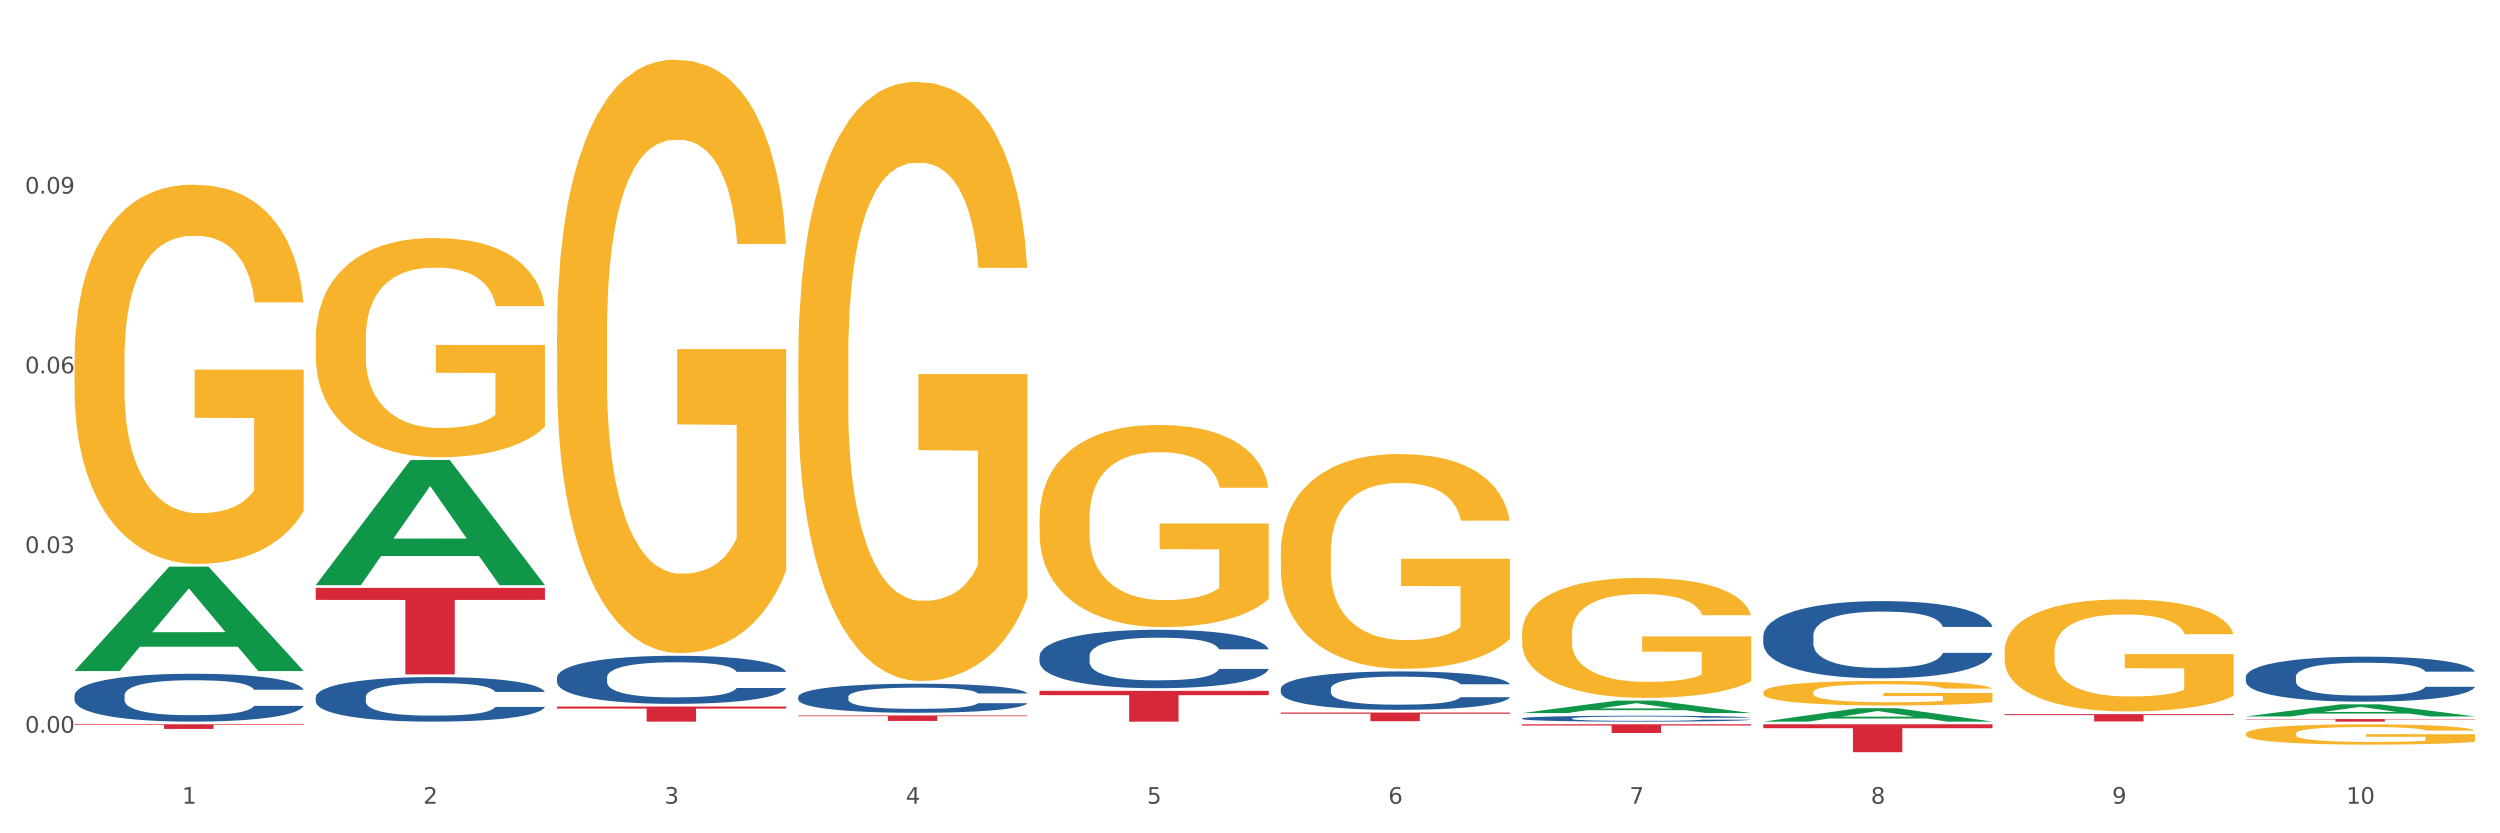 <?xml version="1.0" encoding="utf-8" standalone="no"?>
<!DOCTYPE svg PUBLIC "-//W3C//DTD SVG 1.1//EN"
  "http://www.w3.org/Graphics/SVG/1.1/DTD/svg11.dtd">
<svg xmlns:xlink="http://www.w3.org/1999/xlink" width="1080pt" height="360pt" viewBox="0 0 1080 360" xmlns="http://www.w3.org/2000/svg" version="1.1">
 <rect x="0" y="0" width="1080" height="360" fill="#333333" stroke="none"/>
 <defs>
  <style type="text/css">*{stroke-linejoin: round; stroke-linecap: butt}</style>
 </defs>
 <g id="figure_1">
  <g id="patch_1">
   <path d="M 0 360 
L 1080 360 
L 1080 0 
L 0 0 
z
" style="fill: #ffffff; stroke: #ffffff; stroke-linejoin: miter"/>
  </g>
  <g id="axes_1">
   <g id="matplotlib.axis_1">
    <g id="xtick_1">
     <g id="text_1">
      <!-- 1 -->
      <g style="fill: #4d4d4d" transform="translate(78.627 347.204) scale(0.096 -0.096)">
       <defs>
        <path id="DejaVuSans-31" d="M 794 531 
L 1825 531 
L 1825 4091 
L 703 3866 
L 703 4441 
L 1819 4666 
L 2450 4666 
L 2450 531 
L 3481 531 
L 3481 0 
L 794 0 
L 794 531 
z
" transform="scale(0.016)"/>
       </defs>
       <use xlink:href="#DejaVuSans-31"/>
      </g>
     </g>
    </g>
    <g id="xtick_2">
     <g id="text_2">
      <!-- 2 -->
      <g style="fill: #4d4d4d" transform="translate(182.851 347.204) scale(0.096 -0.096)">
       <defs>
        <path id="DejaVuSans-32" d="M 1228 531 
L 3431 531 
L 3431 0 
L 469 0 
L 469 531 
Q 828 903 1448 1529 
Q 2069 2156 2228 2338 
Q 2531 2678 2651 2914 
Q 2772 3150 2772 3378 
Q 2772 3750 2511 3984 
Q 2250 4219 1831 4219 
Q 1534 4219 1204 4116 
Q 875 4013 500 3803 
L 500 4441 
Q 881 4594 1212 4672 
Q 1544 4750 1819 4750 
Q 2544 4750 2975 4387 
Q 3406 4025 3406 3419 
Q 3406 3131 3298 2873 
Q 3191 2616 2906 2266 
Q 2828 2175 2409 1742 
Q 1991 1309 1228 531 
z
" transform="scale(0.016)"/>
       </defs>
       <use xlink:href="#DejaVuSans-32"/>
      </g>
     </g>
    </g>
    <g id="xtick_3">
     <g id="text_3">
      <!-- 3 -->
      <g style="fill: #4d4d4d" transform="translate(287.074 347.204) scale(0.096 -0.096)">
       <defs>
        <path id="DejaVuSans-33" d="M 2597 2516 
Q 3050 2419 3304 2112 
Q 3559 1806 3559 1356 
Q 3559 666 3084 287 
Q 2609 -91 1734 -91 
Q 1441 -91 1130 -33 
Q 819 25 488 141 
L 488 750 
Q 750 597 1062 519 
Q 1375 441 1716 441 
Q 2309 441 2620 675 
Q 2931 909 2931 1356 
Q 2931 1769 2642 2001 
Q 2353 2234 1838 2234 
L 1294 2234 
L 1294 2753 
L 1863 2753 
Q 2328 2753 2575 2939 
Q 2822 3125 2822 3475 
Q 2822 3834 2567 4026 
Q 2313 4219 1838 4219 
Q 1578 4219 1281 4162 
Q 984 4106 628 3988 
L 628 4550 
Q 988 4650 1302 4700 
Q 1616 4750 1894 4750 
Q 2613 4750 3031 4423 
Q 3450 4097 3450 3541 
Q 3450 3153 3228 2886 
Q 3006 2619 2597 2516 
z
" transform="scale(0.016)"/>
       </defs>
       <use xlink:href="#DejaVuSans-33"/>
      </g>
     </g>
    </g>
    <g id="xtick_4">
     <g id="text_4">
      <!-- 4 -->
      <g style="fill: #4d4d4d" transform="translate(391.298 347.204) scale(0.096 -0.096)">
       <defs>
        <path id="DejaVuSans-34" d="M 2419 4116 
L 825 1625 
L 2419 1625 
L 2419 4116 
z
M 2253 4666 
L 3047 4666 
L 3047 1625 
L 3713 1625 
L 3713 1100 
L 3047 1100 
L 3047 0 
L 2419 0 
L 2419 1100 
L 313 1100 
L 313 1709 
L 2253 4666 
z
" transform="scale(0.016)"/>
       </defs>
       <use xlink:href="#DejaVuSans-34"/>
      </g>
     </g>
    </g>
    <g id="xtick_5">
     <g id="text_5">
      <!-- 5 -->
      <g style="fill: #4d4d4d" transform="translate(495.522 347.204) scale(0.096 -0.096)">
       <defs>
        <path id="DejaVuSans-35" d="M 691 4666 
L 3169 4666 
L 3169 4134 
L 1269 4134 
L 1269 2991 
Q 1406 3038 1543 3061 
Q 1681 3084 1819 3084 
Q 2600 3084 3056 2656 
Q 3513 2228 3513 1497 
Q 3513 744 3044 326 
Q 2575 -91 1722 -91 
Q 1428 -91 1123 -41 
Q 819 9 494 109 
L 494 744 
Q 775 591 1075 516 
Q 1375 441 1709 441 
Q 2250 441 2565 725 
Q 2881 1009 2881 1497 
Q 2881 1984 2565 2268 
Q 2250 2553 1709 2553 
Q 1456 2553 1204 2497 
Q 953 2441 691 2322 
L 691 4666 
z
" transform="scale(0.016)"/>
       </defs>
       <use xlink:href="#DejaVuSans-35"/>
      </g>
     </g>
    </g>
    <g id="xtick_6">
     <g id="text_6">
      <!-- 6 -->
      <g style="fill: #4d4d4d" transform="translate(599.745 347.204) scale(0.096 -0.096)">
       <defs>
        <path id="DejaVuSans-36" d="M 2113 2584 
Q 1688 2584 1439 2293 
Q 1191 2003 1191 1497 
Q 1191 994 1439 701 
Q 1688 409 2113 409 
Q 2538 409 2786 701 
Q 3034 994 3034 1497 
Q 3034 2003 2786 2293 
Q 2538 2584 2113 2584 
z
M 3366 4563 
L 3366 3988 
Q 3128 4100 2886 4159 
Q 2644 4219 2406 4219 
Q 1781 4219 1451 3797 
Q 1122 3375 1075 2522 
Q 1259 2794 1537 2939 
Q 1816 3084 2150 3084 
Q 2853 3084 3261 2657 
Q 3669 2231 3669 1497 
Q 3669 778 3244 343 
Q 2819 -91 2113 -91 
Q 1303 -91 875 529 
Q 447 1150 447 2328 
Q 447 3434 972 4092 
Q 1497 4750 2381 4750 
Q 2619 4750 2861 4703 
Q 3103 4656 3366 4563 
z
" transform="scale(0.016)"/>
       </defs>
       <use xlink:href="#DejaVuSans-36"/>
      </g>
     </g>
    </g>
    <g id="xtick_7">
     <g id="text_7">
      <!-- 7 -->
      <g style="fill: #4d4d4d" transform="translate(703.969 347.204) scale(0.096 -0.096)">
       <defs>
        <path id="DejaVuSans-37" d="M 525 4666 
L 3525 4666 
L 3525 4397 
L 1831 0 
L 1172 0 
L 2766 4134 
L 525 4134 
L 525 4666 
z
" transform="scale(0.016)"/>
       </defs>
       <use xlink:href="#DejaVuSans-37"/>
      </g>
     </g>
    </g>
    <g id="xtick_8">
     <g id="text_8">
      <!-- 8 -->
      <g style="fill: #4d4d4d" transform="translate(808.193 347.204) scale(0.096 -0.096)">
       <defs>
        <path id="DejaVuSans-38" d="M 2034 2216 
Q 1584 2216 1326 1975 
Q 1069 1734 1069 1313 
Q 1069 891 1326 650 
Q 1584 409 2034 409 
Q 2484 409 2743 651 
Q 3003 894 3003 1313 
Q 3003 1734 2745 1975 
Q 2488 2216 2034 2216 
z
M 1403 2484 
Q 997 2584 770 2862 
Q 544 3141 544 3541 
Q 544 4100 942 4425 
Q 1341 4750 2034 4750 
Q 2731 4750 3128 4425 
Q 3525 4100 3525 3541 
Q 3525 3141 3298 2862 
Q 3072 2584 2669 2484 
Q 3125 2378 3379 2068 
Q 3634 1759 3634 1313 
Q 3634 634 3220 271 
Q 2806 -91 2034 -91 
Q 1263 -91 848 271 
Q 434 634 434 1313 
Q 434 1759 690 2068 
Q 947 2378 1403 2484 
z
M 1172 3481 
Q 1172 3119 1398 2916 
Q 1625 2713 2034 2713 
Q 2441 2713 2670 2916 
Q 2900 3119 2900 3481 
Q 2900 3844 2670 4047 
Q 2441 4250 2034 4250 
Q 1625 4250 1398 4047 
Q 1172 3844 1172 3481 
z
" transform="scale(0.016)"/>
       </defs>
       <use xlink:href="#DejaVuSans-38"/>
      </g>
     </g>
    </g>
    <g id="xtick_9">
     <g id="text_9">
      <!-- 9 -->
      <g style="fill: #4d4d4d" transform="translate(912.416 347.204) scale(0.096 -0.096)">
       <defs>
        <path id="DejaVuSans-39" d="M 703 97 
L 703 672 
Q 941 559 1184 500 
Q 1428 441 1663 441 
Q 2288 441 2617 861 
Q 2947 1281 2994 2138 
Q 2813 1869 2534 1725 
Q 2256 1581 1919 1581 
Q 1219 1581 811 2004 
Q 403 2428 403 3163 
Q 403 3881 828 4315 
Q 1253 4750 1959 4750 
Q 2769 4750 3195 4129 
Q 3622 3509 3622 2328 
Q 3622 1225 3098 567 
Q 2575 -91 1691 -91 
Q 1453 -91 1209 -44 
Q 966 3 703 97 
z
M 1959 2075 
Q 2384 2075 2632 2365 
Q 2881 2656 2881 3163 
Q 2881 3666 2632 3958 
Q 2384 4250 1959 4250 
Q 1534 4250 1286 3958 
Q 1038 3666 1038 3163 
Q 1038 2656 1286 2365 
Q 1534 2075 1959 2075 
z
" transform="scale(0.016)"/>
       </defs>
       <use xlink:href="#DejaVuSans-39"/>
      </g>
     </g>
    </g>
    <g id="xtick_10">
     <g id="text_10">
      <!-- 10 -->
      <g style="fill: #4d4d4d" transform="translate(1013.586 347.204) scale(0.096 -0.096)">
       <defs>
        <path id="DejaVuSans-30" d="M 2034 4250 
Q 1547 4250 1301 3770 
Q 1056 3291 1056 2328 
Q 1056 1369 1301 889 
Q 1547 409 2034 409 
Q 2525 409 2770 889 
Q 3016 1369 3016 2328 
Q 3016 3291 2770 3770 
Q 2525 4250 2034 4250 
z
M 2034 4750 
Q 2819 4750 3233 4129 
Q 3647 3509 3647 2328 
Q 3647 1150 3233 529 
Q 2819 -91 2034 -91 
Q 1250 -91 836 529 
Q 422 1150 422 2328 
Q 422 3509 836 4129 
Q 1250 4750 2034 4750 
z
" transform="scale(0.016)"/>
       </defs>
       <use xlink:href="#DejaVuSans-31"/>
       <use xlink:href="#DejaVuSans-30" transform="translate(63.623 0)"/>
      </g>
     </g>
    </g>
    <g id="xtick_11"/>
    <g id="xtick_12"/>
    <g id="xtick_13"/>
    <g id="xtick_14"/>
    <g id="xtick_15"/>
    <g id="xtick_16"/>
    <g id="xtick_17"/>
    <g id="xtick_18"/>
    <g id="xtick_19"/>
   </g>
   <g id="matplotlib.axis_2">
    <g id="ytick_1">
     <g id="text_11">
      <!-- 0.00 -->
      <g style="fill: #4d4d4d" transform="translate(10.8 316.543) scale(0.096 -0.096)">
       <defs>
        <path id="DejaVuSans-2e" d="M 684 794 
L 1344 794 
L 1344 0 
L 684 0 
L 684 794 
z
" transform="scale(0.016)"/>
       </defs>
       <use xlink:href="#DejaVuSans-30"/>
       <use xlink:href="#DejaVuSans-2e" transform="translate(63.623 0)"/>
       <use xlink:href="#DejaVuSans-30" transform="translate(95.41 0)"/>
       <use xlink:href="#DejaVuSans-30" transform="translate(159.033 0)"/>
      </g>
     </g>
    </g>
    <g id="ytick_2">
     <g id="text_12">
      <!-- 0.03 -->
      <g style="fill: #4d4d4d" transform="translate(10.8 238.906) scale(0.096 -0.096)">
       <use xlink:href="#DejaVuSans-30"/>
       <use xlink:href="#DejaVuSans-2e" transform="translate(63.623 0)"/>
       <use xlink:href="#DejaVuSans-30" transform="translate(95.41 0)"/>
       <use xlink:href="#DejaVuSans-33" transform="translate(159.033 0)"/>
      </g>
     </g>
    </g>
    <g id="ytick_3">
     <g id="text_13">
      <!-- 0.06 -->
      <g style="fill: #4d4d4d" transform="translate(10.8 161.269) scale(0.096 -0.096)">
       <use xlink:href="#DejaVuSans-30"/>
       <use xlink:href="#DejaVuSans-2e" transform="translate(63.623 0)"/>
       <use xlink:href="#DejaVuSans-30" transform="translate(95.41 0)"/>
       <use xlink:href="#DejaVuSans-36" transform="translate(159.033 0)"/>
      </g>
     </g>
    </g>
    <g id="ytick_4">
     <g id="text_14">
      <!-- 0.09 -->
      <g style="fill: #4d4d4d" transform="translate(10.8 83.632) scale(0.096 -0.096)">
       <use xlink:href="#DejaVuSans-30"/>
       <use xlink:href="#DejaVuSans-2e" transform="translate(63.623 0)"/>
       <use xlink:href="#DejaVuSans-30" transform="translate(95.41 0)"/>
       <use xlink:href="#DejaVuSans-39" transform="translate(159.033 0)"/>
      </g>
     </g>
    </g>
    <g id="ytick_5"/>
    <g id="ytick_6"/>
    <g id="ytick_7"/>
    <g id="ytick_8"/>
   </g>
   <g id="PolyCollection_1">
    <path d="M 32.175 289.826 
L 32.277 289.783 
L 73.107 244.806 
L 90.051 244.764 
L 131.187 289.91 
L 111.589 289.91 
L 102.709 279.397 
L 60.552 279.397 
L 60.246 279.567 
L 51.671 289.91 
L 32.175 289.91 
L 32.175 289.826 
L 65.86 273.124 
L 97.401 273.081 
L 81.783 254.387 
L 81.579 254.302 
L 81.375 254.429 
L 65.758 273.081 
L 65.86 273.124 
L 32.175 289.826 
z
" clip-path="url(#pcadde0685b)" style="fill: #109648"/>
    <path d="M 761.74 312.896 
L 860.753 312.896 
L 860.753 314.571 
L 821.805 314.582 
L 821.805 324.95 
L 800.454 324.95 
L 800.454 314.582 
L 761.74 314.571 
L 761.74 312.907 
L 761.74 312.896 
z
" clip-path="url(#pcadde0685b)" style="fill: #d62839"/>
    <path d="M 657.517 312.896 
L 756.529 312.896 
L 756.529 313.419 
L 717.581 313.422 
L 717.581 316.656 
L 696.23 316.656 
L 696.23 313.422 
L 657.517 313.419 
L 657.517 312.899 
L 657.517 312.896 
z
" clip-path="url(#pcadde0685b)" style="fill: #d62839"/>
    <path d="M 553.293 307.805 
L 652.306 307.805 
L 652.306 308.329 
L 613.358 308.332 
L 613.358 311.572 
L 592.006 311.572 
L 592.006 308.332 
L 553.293 308.329 
L 553.293 307.809 
L 553.293 307.805 
z
" clip-path="url(#pcadde0685b)" style="fill: #d62839"/>
    <path d="M 32.175 300.355 
L 32.292 300.336 
L 32.292 299.807 
L 32.643 299.089 
L 33.931 297.766 
L 35.569 296.765 
L 38.378 295.593 
L 39.899 295.102 
L 41.889 294.554 
L 45.985 293.666 
L 50.667 292.91 
L 53.944 292.495 
L 56.401 292.23 
L 61.902 291.758 
L 65.062 291.55 
L 68.339 291.38 
L 71.148 291.267 
L 75.829 291.134 
L 79.575 291.078 
L 83.905 291.059 
L 87.533 291.078 
L 92.331 291.153 
L 99.354 291.38 
L 102.045 291.512 
L 105.674 291.739 
L 109.419 292.041 
L 112.462 292.344 
L 115.973 292.778 
L 119.601 293.345 
L 123.112 294.063 
L 125.57 294.724 
L 127.559 295.423 
L 129.315 296.274 
L 130.602 297.199 
L 131.187 297.974 
L 109.77 297.974 
L 109.185 297.275 
L 108.014 296.519 
L 106.844 296.009 
L 105.557 295.593 
L 103.567 295.121 
L 101.811 294.819 
L 98.886 294.46 
L 96.194 294.233 
L 93.97 294.101 
L 91.278 293.987 
L 85.543 293.874 
L 81.447 293.874 
L 78.872 293.912 
L 75.712 294.006 
L 73.021 294.139 
L 69.861 294.365 
L 67.403 294.611 
L 64.945 294.932 
L 63.541 295.159 
L 61.434 295.574 
L 60.03 295.915 
L 58.157 296.5 
L 57.104 296.916 
L 55.231 297.993 
L 54.412 298.786 
L 54.061 299.334 
L 53.827 299.939 
L 53.827 302.886 
L 54.529 304.209 
L 55.114 304.776 
L 56.05 305.418 
L 57.806 306.249 
L 60.381 307.062 
L 63.072 307.647 
L 65.296 308.006 
L 67.403 308.271 
L 69.509 308.479 
L 72.084 308.668 
L 74.191 308.781 
L 77.351 308.894 
L 81.096 308.951 
L 84.022 308.951 
L 89.991 308.857 
L 92.683 308.762 
L 95.257 308.63 
L 98.066 308.422 
L 100.29 308.195 
L 101.577 308.025 
L 103.684 307.666 
L 105.322 307.289 
L 106.727 306.854 
L 107.663 306.476 
L 108.717 305.909 
L 109.536 305.267 
L 109.77 304.927 
L 131.187 304.927 
L 130.719 305.607 
L 129.9 306.268 
L 128.262 307.156 
L 126.974 307.666 
L 124.985 308.29 
L 122.878 308.819 
L 119.952 309.405 
L 117.26 309.839 
L 114.451 310.217 
L 111.408 310.557 
L 105.908 311.029 
L 103.918 311.162 
L 99.705 311.388 
L 96.428 311.521 
L 91.629 311.653 
L 86.714 311.729 
L 81.564 311.747 
L 77 311.71 
L 71.967 311.596 
L 68.807 311.483 
L 65.296 311.313 
L 61.2 311.048 
L 57.338 310.727 
L 53.71 310.349 
L 50.316 309.915 
L 47.156 309.423 
L 43.059 308.611 
L 40.016 307.818 
L 37.793 307.081 
L 36.271 306.457 
L 34.75 305.664 
L 33.931 305.116 
L 32.643 303.793 
L 32.175 302.565 
L 32.175 300.355 
z
" clip-path="url(#pcadde0685b)" style="fill: #255c99"/>
    <path d="M 344.846 309.071 
L 443.858 309.071 
L 443.858 309.398 
L 404.91 309.401 
L 404.91 311.429 
L 383.559 311.429 
L 383.559 309.401 
L 344.846 309.398 
L 344.846 309.073 
L 344.846 309.071 
z
" clip-path="url(#pcadde0685b)" style="fill: #d62839"/>
    <path d="M 240.622 305.217 
L 339.635 305.217 
L 339.635 306.125 
L 300.687 306.131 
L 300.687 311.747 
L 279.336 311.747 
L 279.336 306.131 
L 240.622 306.125 
L 240.622 305.224 
L 240.622 305.217 
z
" clip-path="url(#pcadde0685b)" style="fill: #d62839"/>
    <path d="M 136.399 253.957 
L 235.411 253.957 
L 235.411 259.152 
L 196.463 259.187 
L 196.463 291.339 
L 175.112 291.339 
L 175.112 259.187 
L 136.399 259.152 
L 136.399 253.992 
L 136.399 253.957 
z
" clip-path="url(#pcadde0685b)" style="fill: #d62839"/>
    <path d="M 32.175 312.896 
L 131.187 312.896 
L 131.187 313.173 
L 92.239 313.175 
L 92.239 314.887 
L 70.888 314.887 
L 70.888 313.175 
L 32.175 313.173 
L 32.175 312.898 
L 32.175 312.896 
z
" clip-path="url(#pcadde0685b)" style="fill: #d62839"/>
    <path d="M 970.188 292.404 
L 970.305 292.387 
L 970.305 291.889 
L 970.656 291.215 
L 971.943 289.972 
L 973.582 289.03 
L 976.39 287.929 
L 977.912 287.468 
L 979.902 286.953 
L 983.998 286.118 
L 988.679 285.408 
L 991.956 285.017 
L 994.414 284.769 
L 999.915 284.325 
L 1003.075 284.129 
L 1006.352 283.969 
L 1009.161 283.863 
L 1013.842 283.739 
L 1017.587 283.685 
L 1021.917 283.668 
L 1025.546 283.685 
L 1030.344 283.756 
L 1037.366 283.969 
L 1040.058 284.094 
L 1043.686 284.307 
L 1047.431 284.591 
L 1050.474 284.875 
L 1053.985 285.284 
L 1057.613 285.816 
L 1061.125 286.491 
L 1063.582 287.113 
L 1065.572 287.77 
L 1067.327 288.569 
L 1068.615 289.439 
L 1069.2 290.167 
L 1047.782 290.167 
L 1047.197 289.51 
L 1046.027 288.8 
L 1044.857 288.32 
L 1043.569 287.929 
L 1041.58 287.486 
L 1039.824 287.201 
L 1036.898 286.864 
L 1034.206 286.651 
L 1031.983 286.527 
L 1029.291 286.42 
L 1023.556 286.314 
L 1019.46 286.314 
L 1016.885 286.349 
L 1013.725 286.438 
L 1011.033 286.562 
L 1007.873 286.775 
L 1005.415 287.006 
L 1002.958 287.308 
L 1001.553 287.521 
L 999.447 287.912 
L 998.042 288.231 
L 996.17 288.782 
L 995.116 289.172 
L 993.244 290.185 
L 992.424 290.931 
L 992.073 291.445 
L 991.839 292.014 
L 991.839 294.784 
L 992.541 296.027 
L 993.127 296.56 
L 994.063 297.163 
L 995.818 297.945 
L 998.393 298.708 
L 1001.085 299.259 
L 1003.309 299.596 
L 1005.415 299.845 
L 1007.522 300.04 
L 1010.097 300.218 
L 1012.203 300.324 
L 1015.363 300.431 
L 1019.109 300.484 
L 1022.035 300.484 
L 1028.003 300.395 
L 1030.695 300.307 
L 1033.27 300.182 
L 1036.079 299.987 
L 1038.303 299.774 
L 1039.59 299.614 
L 1041.697 299.277 
L 1043.335 298.921 
L 1044.739 298.513 
L 1045.676 298.158 
L 1046.729 297.625 
L 1047.548 297.021 
L 1047.782 296.702 
L 1069.2 296.702 
L 1068.732 297.341 
L 1067.913 297.963 
L 1066.274 298.797 
L 1064.987 299.277 
L 1062.997 299.863 
L 1060.89 300.36 
L 1057.965 300.91 
L 1055.273 301.319 
L 1052.464 301.674 
L 1049.421 301.994 
L 1043.92 302.437 
L 1041.931 302.562 
L 1037.717 302.775 
L 1034.44 302.899 
L 1029.642 303.023 
L 1024.726 303.095 
L 1019.577 303.112 
L 1015.012 303.077 
L 1009.98 302.97 
L 1006.82 302.864 
L 1003.309 302.704 
L 999.212 302.455 
L 995.35 302.153 
L 991.722 301.798 
L 988.328 301.39 
L 985.168 300.928 
L 981.072 300.165 
L 978.029 299.419 
L 975.805 298.726 
L 974.284 298.14 
L 972.762 297.394 
L 971.943 296.879 
L 970.656 295.636 
L 970.188 294.482 
L 970.188 292.404 
z
" clip-path="url(#pcadde0685b)" style="fill: #255c99"/>
    <path d="M 970.188 316.958 
L 970.304 316.95 
L 970.304 316.661 
L 970.538 316.412 
L 971.707 315.81 
L 973.461 315.312 
L 974.747 315.047 
L 976.032 314.831 
L 977.552 314.614 
L 979.422 314.389 
L 982.813 314.06 
L 984.917 313.891 
L 987.488 313.715 
L 992.164 313.458 
L 995.554 313.313 
L 999.061 313.193 
L 1004.789 313.048 
L 1008.53 312.984 
L 1012.505 312.936 
L 1017.297 312.904 
L 1020.921 312.896 
L 1028.87 312.92 
L 1035.65 312.992 
L 1038.923 313.048 
L 1043.132 313.145 
L 1045.353 313.209 
L 1048.977 313.337 
L 1052.717 313.506 
L 1055.289 313.651 
L 1059.147 313.924 
L 1062.069 314.196 
L 1064.758 314.534 
L 1066.161 314.766 
L 1067.213 314.983 
L 1068.148 315.232 
L 1069.083 315.625 
L 1048.041 315.625 
L 1047.223 315.344 
L 1045.937 315.08 
L 1044.067 314.823 
L 1042.43 314.662 
L 1039.625 314.461 
L 1037.053 314.333 
L 1034.364 314.237 
L 1031.091 314.156 
L 1028.52 314.116 
L 1024.896 314.084 
L 1017.765 314.092 
L 1012.972 314.156 
L 1009.699 314.237 
L 1007.595 314.309 
L 1005.724 314.389 
L 1003.62 314.502 
L 1001.165 314.67 
L 999.412 314.823 
L 997.659 315.015 
L 996.256 315.208 
L 994.97 315.433 
L 993.918 315.674 
L 993.1 315.922 
L 992.398 316.227 
L 991.814 316.733 
L 991.814 317.833 
L 992.047 318.082 
L 992.632 318.411 
L 993.333 318.66 
L 994.502 318.957 
L 995.554 319.158 
L 997.542 319.447 
L 999.763 319.687 
L 1001.516 319.84 
L 1003.27 319.968 
L 1006.309 320.145 
L 1009.699 320.29 
L 1012.621 320.378 
L 1016.596 320.458 
L 1019.285 320.49 
L 1021.623 320.506 
L 1027.351 320.506 
L 1031.442 320.482 
L 1036.001 320.426 
L 1039.508 320.354 
L 1042.43 320.265 
L 1045.704 320.121 
L 1047.808 319.984 
L 1047.808 318.307 
L 1022.09 318.299 
L 1022.09 317.183 
L 1069.2 317.183 
L 1069.2 320.458 
L 1067.213 320.627 
L 1064.992 320.779 
L 1062.654 320.916 
L 1059.147 321.084 
L 1054.938 321.245 
L 1051.198 321.357 
L 1047.223 321.454 
L 1042.547 321.542 
L 1036.469 321.622 
L 1032.728 321.654 
L 1028.052 321.678 
L 1022.558 321.686 
L 1017.765 321.67 
L 1013.089 321.63 
L 1008.179 321.558 
L 1003.387 321.454 
L 999.763 321.349 
L 996.139 321.221 
L 992.281 321.052 
L 989.242 320.892 
L 986.904 320.747 
L 984.332 320.562 
L 981.527 320.322 
L 979.422 320.105 
L 977.552 319.88 
L 975.565 319.591 
L 974.162 319.342 
L 972.759 319.029 
L 971.941 318.796 
L 971.006 318.435 
L 970.304 317.929 
L 970.188 316.958 
z
" clip-path="url(#pcadde0685b)" style="fill: #f7b32b"/>
    <path d="M 865.964 281.308 
L 866.081 281.264 
L 866.081 279.672 
L 866.315 278.302 
L 867.484 274.986 
L 869.237 272.245 
L 870.523 270.786 
L 871.809 269.592 
L 873.329 268.399 
L 875.199 267.161 
L 878.589 265.348 
L 880.693 264.42 
L 883.265 263.447 
L 887.941 262.032 
L 891.331 261.237 
L 894.838 260.574 
L 900.566 259.778 
L 904.306 259.424 
L 908.281 259.159 
L 913.074 258.982 
L 916.698 258.938 
L 924.647 259.07 
L 931.427 259.468 
L 934.7 259.778 
L 938.908 260.308 
L 941.129 260.662 
L 944.753 261.369 
L 948.494 262.298 
L 951.066 263.094 
L 954.923 264.597 
L 957.846 266.1 
L 960.534 267.957 
L 961.937 269.239 
L 962.989 270.432 
L 963.924 271.803 
L 964.859 273.969 
L 943.818 273.969 
L 943 272.422 
L 941.714 270.963 
L 939.843 269.548 
L 938.207 268.664 
L 935.401 267.559 
L 932.829 266.851 
L 930.141 266.321 
L 926.868 265.879 
L 924.296 265.658 
L 920.672 265.481 
L 913.541 265.525 
L 908.749 265.879 
L 905.475 266.321 
L 903.371 266.719 
L 901.501 267.161 
L 899.397 267.78 
L 896.942 268.708 
L 895.188 269.548 
L 893.435 270.609 
L 892.032 271.67 
L 890.746 272.908 
L 889.694 274.234 
L 888.876 275.605 
L 888.175 277.285 
L 887.59 280.07 
L 887.59 286.127 
L 887.824 287.498 
L 888.408 289.31 
L 889.11 290.681 
L 890.279 292.316 
L 891.331 293.422 
L 893.318 295.013 
L 895.539 296.34 
L 897.293 297.18 
L 899.046 297.887 
L 902.085 298.86 
L 905.475 299.655 
L 908.398 300.142 
L 912.372 300.584 
L 915.061 300.761 
L 917.399 300.849 
L 923.127 300.849 
L 927.218 300.716 
L 931.777 300.407 
L 935.284 300.009 
L 938.207 299.523 
L 941.48 298.727 
L 943.584 297.975 
L 943.584 288.735 
L 917.867 288.691 
L 917.867 282.546 
L 964.976 282.546 
L 964.976 300.584 
L 962.989 301.512 
L 960.768 302.352 
L 958.43 303.104 
L 954.923 304.032 
L 950.715 304.916 
L 946.974 305.535 
L 943 306.066 
L 938.324 306.552 
L 932.245 306.994 
L 928.504 307.171 
L 923.828 307.304 
L 918.334 307.348 
L 913.541 307.259 
L 908.865 307.038 
L 903.956 306.641 
L 899.163 306.066 
L 895.539 305.491 
L 891.915 304.784 
L 888.058 303.855 
L 885.018 302.971 
L 882.68 302.175 
L 880.109 301.158 
L 877.303 299.832 
L 875.199 298.639 
L 873.329 297.401 
L 871.341 295.809 
L 869.938 294.439 
L 868.536 292.714 
L 867.717 291.432 
L 866.782 289.443 
L 866.081 286.658 
L 865.964 281.308 
z
" clip-path="url(#pcadde0685b)" style="fill: #f7b32b"/>
    <path d="M 761.74 299.077 
L 761.857 299.068 
L 761.857 298.719 
L 762.091 298.419 
L 763.26 297.692 
L 765.013 297.091 
L 766.299 296.772 
L 767.585 296.51 
L 769.105 296.248 
L 770.975 295.977 
L 774.365 295.58 
L 776.469 295.377 
L 779.041 295.163 
L 783.717 294.853 
L 787.107 294.679 
L 790.614 294.534 
L 796.342 294.359 
L 800.083 294.282 
L 804.057 294.224 
L 808.85 294.185 
L 812.474 294.175 
L 820.423 294.204 
L 827.203 294.292 
L 830.476 294.359 
L 834.685 294.476 
L 836.906 294.553 
L 840.529 294.708 
L 844.27 294.912 
L 846.842 295.086 
L 850.7 295.415 
L 853.622 295.745 
L 856.311 296.152 
L 857.713 296.433 
L 858.766 296.694 
L 859.701 296.994 
L 860.636 297.469 
L 839.594 297.469 
L 838.776 297.13 
L 837.49 296.81 
L 835.62 296.5 
L 833.983 296.307 
L 831.178 296.064 
L 828.606 295.909 
L 825.917 295.793 
L 822.644 295.696 
L 820.072 295.648 
L 816.448 295.609 
L 809.318 295.619 
L 804.525 295.696 
L 801.252 295.793 
L 799.148 295.88 
L 797.277 295.977 
L 795.173 296.113 
L 792.718 296.316 
L 790.965 296.5 
L 789.211 296.733 
L 787.809 296.965 
L 786.523 297.237 
L 785.471 297.527 
L 784.652 297.828 
L 783.951 298.196 
L 783.366 298.806 
L 783.366 300.133 
L 783.6 300.434 
L 784.185 300.831 
L 784.886 301.131 
L 786.055 301.49 
L 787.107 301.732 
L 789.094 302.08 
L 791.315 302.371 
L 793.069 302.555 
L 794.822 302.71 
L 797.862 302.923 
L 801.252 303.098 
L 804.174 303.204 
L 808.149 303.301 
L 810.837 303.34 
L 813.175 303.359 
L 818.903 303.359 
L 822.995 303.33 
L 827.554 303.262 
L 831.061 303.175 
L 833.983 303.069 
L 837.256 302.894 
L 839.36 302.73 
L 839.36 300.705 
L 813.643 300.695 
L 813.643 299.349 
L 860.753 299.349 
L 860.753 303.301 
L 858.766 303.505 
L 856.544 303.689 
L 854.206 303.853 
L 850.7 304.057 
L 846.491 304.251 
L 842.751 304.386 
L 838.776 304.502 
L 834.1 304.609 
L 828.021 304.706 
L 824.281 304.745 
L 819.605 304.774 
L 814.111 304.783 
L 809.318 304.764 
L 804.642 304.716 
L 799.732 304.628 
L 794.939 304.502 
L 791.315 304.376 
L 787.692 304.221 
L 783.834 304.018 
L 780.795 303.824 
L 778.457 303.65 
L 775.885 303.427 
L 773.079 303.136 
L 770.975 302.875 
L 769.105 302.604 
L 767.118 302.255 
L 765.715 301.955 
L 764.312 301.577 
L 763.494 301.296 
L 762.559 300.86 
L 761.857 300.25 
L 761.74 299.077 
z
" clip-path="url(#pcadde0685b)" style="fill: #f7b32b"/>
    <path d="M 657.517 273.611 
L 657.634 273.564 
L 657.634 271.86 
L 657.867 270.392 
L 659.036 266.841 
L 660.79 263.905 
L 662.076 262.343 
L 663.362 261.064 
L 664.881 259.786 
L 666.752 258.46 
L 670.142 256.519 
L 672.246 255.525 
L 674.818 254.483 
L 679.493 252.968 
L 682.884 252.116 
L 686.39 251.406 
L 692.118 250.553 
L 695.859 250.174 
L 699.834 249.89 
L 704.627 249.701 
L 708.25 249.654 
L 716.199 249.796 
L 722.979 250.222 
L 726.253 250.553 
L 730.461 251.121 
L 732.682 251.5 
L 736.306 252.258 
L 740.047 253.252 
L 742.618 254.104 
L 746.476 255.714 
L 749.398 257.324 
L 752.087 259.313 
L 753.49 260.686 
L 754.542 261.964 
L 755.477 263.432 
L 756.412 265.752 
L 735.371 265.752 
L 734.552 264.095 
L 733.266 262.532 
L 731.396 261.017 
L 729.76 260.07 
L 726.954 258.886 
L 724.382 258.129 
L 721.694 257.561 
L 718.42 257.087 
L 715.849 256.85 
L 712.225 256.661 
L 705.094 256.708 
L 700.301 257.087 
L 697.028 257.561 
L 694.924 257.987 
L 693.054 258.46 
L 690.949 259.123 
L 688.495 260.117 
L 686.741 261.017 
L 684.988 262.153 
L 683.585 263.29 
L 682.299 264.615 
L 681.247 266.036 
L 680.429 267.504 
L 679.727 269.303 
L 679.143 272.286 
L 679.143 278.772 
L 679.377 280.24 
L 679.961 282.181 
L 680.662 283.649 
L 681.831 285.401 
L 682.884 286.585 
L 684.871 288.289 
L 687.092 289.71 
L 688.845 290.609 
L 690.599 291.367 
L 693.638 292.408 
L 697.028 293.261 
L 699.951 293.781 
L 703.925 294.255 
L 706.614 294.444 
L 708.952 294.539 
L 714.68 294.539 
L 718.771 294.397 
L 723.33 294.066 
L 726.837 293.639 
L 729.76 293.119 
L 733.033 292.266 
L 735.137 291.461 
L 735.137 281.566 
L 709.419 281.519 
L 709.419 274.937 
L 756.529 274.937 
L 756.529 294.255 
L 754.542 295.249 
L 752.321 296.149 
L 749.983 296.954 
L 746.476 297.948 
L 742.268 298.895 
L 738.527 299.558 
L 734.552 300.126 
L 729.876 300.647 
L 723.798 301.12 
L 720.057 301.31 
L 715.381 301.452 
L 709.887 301.499 
L 705.094 301.404 
L 700.418 301.168 
L 695.508 300.742 
L 690.716 300.126 
L 687.092 299.511 
L 683.468 298.753 
L 679.61 297.759 
L 676.571 296.812 
L 674.233 295.959 
L 671.661 294.87 
L 668.856 293.45 
L 666.752 292.172 
L 664.881 290.846 
L 662.894 289.141 
L 661.491 287.674 
L 660.088 285.827 
L 659.27 284.454 
L 658.335 282.323 
L 657.634 279.341 
L 657.517 273.611 
z
" clip-path="url(#pcadde0685b)" style="fill: #f7b32b"/>
    <path d="M 553.293 239.004 
L 553.41 238.919 
L 553.41 235.869 
L 553.644 233.243 
L 554.813 226.889 
L 556.566 221.636 
L 557.852 218.841 
L 559.138 216.553 
L 560.658 214.266 
L 562.528 211.894 
L 565.918 208.42 
L 568.022 206.641 
L 570.594 204.777 
L 575.27 202.066 
L 578.66 200.541 
L 582.167 199.271 
L 587.895 197.746 
L 591.636 197.068 
L 595.61 196.56 
L 600.403 196.221 
L 604.027 196.136 
L 611.976 196.39 
L 618.756 197.153 
L 622.029 197.746 
L 626.237 198.762 
L 628.458 199.44 
L 632.082 200.796 
L 635.823 202.575 
L 638.395 204.1 
L 642.252 206.98 
L 645.175 209.86 
L 647.863 213.419 
L 649.266 215.875 
L 650.318 218.163 
L 651.253 220.789 
L 652.189 224.94 
L 631.147 224.94 
L 630.329 221.975 
L 629.043 219.179 
L 627.173 216.469 
L 625.536 214.774 
L 622.73 212.656 
L 620.159 211.301 
L 617.47 210.284 
L 614.197 209.437 
L 611.625 209.013 
L 608.001 208.674 
L 600.87 208.759 
L 596.078 209.437 
L 592.805 210.284 
L 590.7 211.047 
L 588.83 211.894 
L 586.726 213.08 
L 584.271 214.859 
L 582.518 216.469 
L 580.764 218.502 
L 579.361 220.535 
L 578.075 222.907 
L 577.023 225.449 
L 576.205 228.075 
L 575.504 231.294 
L 574.919 236.631 
L 574.919 248.238 
L 575.153 250.864 
L 575.737 254.338 
L 576.439 256.964 
L 577.608 260.098 
L 578.66 262.216 
L 580.647 265.266 
L 582.868 267.808 
L 584.622 269.417 
L 586.375 270.773 
L 589.415 272.637 
L 592.805 274.162 
L 595.727 275.094 
L 599.702 275.941 
L 602.39 276.28 
L 604.728 276.449 
L 610.456 276.449 
L 614.548 276.195 
L 619.107 275.602 
L 622.613 274.839 
L 625.536 273.908 
L 628.809 272.383 
L 630.913 270.942 
L 630.913 253.236 
L 605.196 253.152 
L 605.196 241.376 
L 652.306 241.376 
L 652.306 275.941 
L 650.318 277.72 
L 648.097 279.329 
L 645.759 280.77 
L 642.252 282.549 
L 638.044 284.243 
L 634.303 285.429 
L 630.329 286.446 
L 625.653 287.378 
L 619.574 288.225 
L 615.833 288.564 
L 611.158 288.818 
L 605.663 288.903 
L 600.87 288.733 
L 596.195 288.31 
L 591.285 287.547 
L 586.492 286.446 
L 582.868 285.344 
L 579.244 283.989 
L 575.387 282.21 
L 572.347 280.516 
L 570.009 278.991 
L 567.438 277.042 
L 564.632 274.501 
L 562.528 272.213 
L 560.658 269.841 
L 558.67 266.791 
L 557.268 264.165 
L 555.865 260.861 
L 555.047 258.404 
L 554.111 254.592 
L 553.41 249.254 
L 553.293 239.004 
z
" clip-path="url(#pcadde0685b)" style="fill: #f7b32b"/>
    <path d="M 449.069 223.93 
L 449.186 223.85 
L 449.186 220.979 
L 449.42 218.506 
L 450.589 212.524 
L 452.343 207.578 
L 453.628 204.946 
L 454.914 202.792 
L 456.434 200.639 
L 458.304 198.405 
L 461.694 195.135 
L 463.799 193.46 
L 466.37 191.705 
L 471.046 189.152 
L 474.436 187.717 
L 477.943 186.52 
L 483.671 185.084 
L 487.412 184.446 
L 491.386 183.968 
L 496.179 183.648 
L 499.803 183.569 
L 507.752 183.808 
L 514.532 184.526 
L 517.805 185.084 
L 522.014 186.041 
L 524.235 186.68 
L 527.859 187.956 
L 531.599 189.631 
L 534.171 191.067 
L 538.029 193.779 
L 540.951 196.491 
L 543.64 199.841 
L 545.043 202.154 
L 546.095 204.308 
L 547.03 206.781 
L 547.965 210.689 
L 526.923 210.689 
L 526.105 207.897 
L 524.819 205.265 
L 522.949 202.712 
L 521.312 201.117 
L 518.507 199.123 
L 515.935 197.847 
L 513.246 196.89 
L 509.973 196.092 
L 507.401 195.693 
L 503.778 195.374 
L 496.647 195.454 
L 491.854 196.092 
L 488.581 196.89 
L 486.477 197.607 
L 484.606 198.405 
L 482.502 199.522 
L 480.047 201.197 
L 478.294 202.712 
L 476.54 204.627 
L 475.138 206.541 
L 473.852 208.775 
L 472.8 211.168 
L 471.981 213.64 
L 471.28 216.671 
L 470.696 221.697 
L 470.696 232.625 
L 470.929 235.097 
L 471.514 238.368 
L 472.215 240.84 
L 473.384 243.792 
L 474.436 245.786 
L 476.424 248.658 
L 478.645 251.051 
L 480.398 252.566 
L 482.152 253.842 
L 485.191 255.597 
L 488.581 257.033 
L 491.503 257.91 
L 495.478 258.708 
L 498.167 259.027 
L 500.505 259.187 
L 506.232 259.187 
L 510.324 258.947 
L 514.883 258.389 
L 518.39 257.671 
L 521.312 256.794 
L 524.585 255.358 
L 526.69 254.002 
L 526.69 237.331 
L 500.972 237.251 
L 500.972 226.164 
L 548.082 226.164 
L 548.082 258.708 
L 546.095 260.383 
L 543.874 261.899 
L 541.536 263.255 
L 538.029 264.93 
L 533.82 266.525 
L 530.08 267.642 
L 526.105 268.599 
L 521.429 269.476 
L 515.351 270.274 
L 511.61 270.593 
L 506.934 270.832 
L 501.44 270.912 
L 496.647 270.753 
L 491.971 270.354 
L 487.061 269.636 
L 482.268 268.599 
L 478.645 267.562 
L 475.021 266.286 
L 471.163 264.611 
L 468.124 263.015 
L 465.786 261.58 
L 463.214 259.745 
L 460.409 257.352 
L 458.304 255.198 
L 456.434 252.965 
L 454.447 250.093 
L 453.044 247.621 
L 451.641 244.51 
L 450.823 242.197 
L 449.888 238.607 
L 449.186 233.582 
L 449.069 223.93 
z
" clip-path="url(#pcadde0685b)" style="fill: #f7b32b"/>
    <path d="M 344.846 154.97 
L 344.963 154.733 
L 344.963 146.222 
L 345.197 138.893 
L 346.366 121.162 
L 348.119 106.504 
L 349.405 98.703 
L 350.691 92.319 
L 352.21 85.936 
L 354.081 79.316 
L 357.471 69.623 
L 359.575 64.658 
L 362.147 59.457 
L 366.823 51.892 
L 370.213 47.636 
L 373.72 44.09 
L 379.448 39.835 
L 383.188 37.943 
L 387.163 36.525 
L 391.956 35.579 
L 395.579 35.343 
L 403.529 36.052 
L 410.309 38.18 
L 413.582 39.835 
L 417.79 42.672 
L 420.011 44.563 
L 423.635 48.346 
L 427.376 53.31 
L 429.947 57.566 
L 433.805 65.604 
L 436.728 73.642 
L 439.416 83.572 
L 440.819 90.428 
L 441.871 96.811 
L 442.806 104.14 
L 443.741 115.725 
L 422.7 115.725 
L 421.882 107.45 
L 420.596 99.648 
L 418.725 92.083 
L 417.089 87.355 
L 414.283 81.444 
L 411.711 77.661 
L 409.023 74.824 
L 405.75 72.46 
L 403.178 71.278 
L 399.554 70.332 
L 392.423 70.569 
L 387.63 72.46 
L 384.357 74.824 
L 382.253 76.952 
L 380.383 79.316 
L 378.279 82.626 
L 375.824 87.591 
L 374.07 92.083 
L 372.317 97.757 
L 370.914 103.431 
L 369.628 110.051 
L 368.576 117.143 
L 367.758 124.472 
L 367.056 133.456 
L 366.472 148.35 
L 366.472 180.739 
L 366.706 188.068 
L 367.29 197.761 
L 367.992 205.09 
L 369.161 213.838 
L 370.213 219.748 
L 372.2 228.259 
L 374.421 235.352 
L 376.174 239.844 
L 377.928 243.626 
L 380.967 248.827 
L 384.357 253.083 
L 387.28 255.684 
L 391.254 258.048 
L 393.943 258.993 
L 396.281 259.466 
L 402.009 259.466 
L 406.1 258.757 
L 410.659 257.102 
L 414.166 254.974 
L 417.089 252.374 
L 420.362 248.118 
L 422.466 244.099 
L 422.466 194.688 
L 396.748 194.452 
L 396.748 161.59 
L 443.858 161.59 
L 443.858 258.048 
L 441.871 263.013 
L 439.65 267.504 
L 437.312 271.524 
L 433.805 276.488 
L 429.597 281.217 
L 425.856 284.526 
L 421.882 287.363 
L 417.206 289.964 
L 411.127 292.328 
L 407.386 293.274 
L 402.71 293.983 
L 397.216 294.22 
L 392.423 293.747 
L 387.747 292.565 
L 382.838 290.437 
L 378.045 287.363 
L 374.421 284.29 
L 370.797 280.507 
L 366.94 275.543 
L 363.9 270.814 
L 361.562 266.559 
L 358.99 261.121 
L 356.185 254.029 
L 354.081 247.645 
L 352.21 241.026 
L 350.223 232.515 
L 348.82 225.186 
L 347.418 215.965 
L 346.599 209.109 
L 345.664 198.471 
L 344.963 183.576 
L 344.846 154.97 
z
" clip-path="url(#pcadde0685b)" style="fill: #f7b32b"/>
    <path d="M 240.622 144.236 
L 240.739 144.002 
L 240.739 135.573 
L 240.973 128.314 
L 242.142 110.753 
L 243.895 96.237 
L 245.181 88.51 
L 246.467 82.188 
L 247.987 75.866 
L 249.857 69.31 
L 253.247 59.71 
L 255.351 54.793 
L 257.923 49.642 
L 262.599 42.15 
L 265.989 37.935 
L 269.496 34.423 
L 275.224 30.208 
L 278.965 28.335 
L 282.939 26.93 
L 287.732 25.994 
L 291.356 25.759 
L 299.305 26.462 
L 306.085 28.569 
L 309.358 30.208 
L 313.566 33.018 
L 315.788 34.891 
L 319.411 38.637 
L 323.152 43.554 
L 325.724 47.769 
L 329.581 55.73 
L 332.504 63.691 
L 335.193 73.525 
L 336.595 80.315 
L 337.647 86.637 
L 338.583 93.895 
L 339.518 105.368 
L 318.476 105.368 
L 317.658 97.173 
L 316.372 89.446 
L 314.502 81.954 
L 312.865 77.271 
L 310.06 71.417 
L 307.488 67.671 
L 304.799 64.861 
L 301.526 62.52 
L 298.954 61.349 
L 295.33 60.413 
L 288.2 60.647 
L 283.407 62.52 
L 280.134 64.861 
L 278.03 66.969 
L 276.159 69.31 
L 274.055 72.588 
L 271.6 77.505 
L 269.847 81.954 
L 268.093 87.573 
L 266.69 93.193 
L 265.405 99.749 
L 264.352 106.773 
L 263.534 114.031 
L 262.833 122.929 
L 262.248 137.68 
L 262.248 169.757 
L 262.482 177.016 
L 263.067 186.616 
L 263.768 193.874 
L 264.937 202.537 
L 265.989 208.391 
L 267.976 216.82 
L 270.197 223.844 
L 271.951 228.293 
L 273.704 232.039 
L 276.744 237.191 
L 280.134 241.405 
L 283.056 243.981 
L 287.031 246.322 
L 289.719 247.259 
L 292.057 247.727 
L 297.785 247.727 
L 301.877 247.025 
L 306.436 245.386 
L 309.943 243.278 
L 312.865 240.703 
L 316.138 236.488 
L 318.242 232.508 
L 318.242 183.572 
L 292.525 183.338 
L 292.525 150.792 
L 339.635 150.792 
L 339.635 246.322 
L 337.647 251.239 
L 335.426 255.688 
L 333.088 259.668 
L 329.581 264.585 
L 325.373 269.268 
L 321.632 272.546 
L 317.658 275.356 
L 312.982 277.931 
L 306.903 280.273 
L 303.163 281.209 
L 298.487 281.912 
L 292.992 282.146 
L 288.2 281.678 
L 283.524 280.507 
L 278.614 278.4 
L 273.821 275.356 
L 270.197 272.312 
L 266.574 268.566 
L 262.716 263.649 
L 259.677 258.966 
L 257.339 254.751 
L 254.767 249.366 
L 251.961 242.342 
L 249.857 236.02 
L 247.987 229.464 
L 246 221.035 
L 244.597 213.776 
L 243.194 204.645 
L 242.376 197.855 
L 241.441 187.318 
L 240.739 172.567 
L 240.622 144.236 
z
" clip-path="url(#pcadde0685b)" style="fill: #f7b32b"/>
    <path d="M 136.399 146.599 
L 136.516 146.513 
L 136.516 143.399 
L 136.749 140.717 
L 137.918 134.229 
L 139.672 128.866 
L 140.958 126.012 
L 142.244 123.676 
L 143.763 121.341 
L 145.634 118.919 
L 149.024 115.372 
L 151.128 113.556 
L 153.699 111.653 
L 158.375 108.885 
L 161.765 107.328 
L 165.272 106.03 
L 171 104.473 
L 174.741 103.781 
L 178.716 103.262 
L 183.508 102.916 
L 187.132 102.83 
L 195.081 103.089 
L 201.861 103.868 
L 205.135 104.473 
L 209.343 105.511 
L 211.564 106.203 
L 215.188 107.587 
L 218.928 109.404 
L 221.5 110.961 
L 225.358 113.902 
L 228.28 116.843 
L 230.969 120.476 
L 232.372 122.984 
L 233.424 125.32 
L 234.359 128.001 
L 235.294 132.24 
L 214.253 132.24 
L 213.434 129.212 
L 212.148 126.358 
L 210.278 123.59 
L 208.641 121.86 
L 205.836 119.697 
L 203.264 118.313 
L 200.576 117.275 
L 197.302 116.41 
L 194.731 115.978 
L 191.107 115.632 
L 183.976 115.718 
L 179.183 116.41 
L 175.91 117.275 
L 173.806 118.054 
L 171.936 118.919 
L 169.831 120.13 
L 167.377 121.946 
L 165.623 123.59 
L 163.87 125.666 
L 162.467 127.742 
L 161.181 130.164 
L 160.129 132.759 
L 159.311 135.44 
L 158.609 138.728 
L 158.025 144.177 
L 158.025 156.028 
L 158.259 158.709 
L 158.843 162.256 
L 159.544 164.937 
L 160.713 168.138 
L 161.765 170.3 
L 163.753 173.414 
L 165.974 176.009 
L 167.727 177.653 
L 169.481 179.037 
L 172.52 180.94 
L 175.91 182.497 
L 178.833 183.448 
L 182.807 184.313 
L 185.496 184.659 
L 187.834 184.832 
L 193.562 184.832 
L 197.653 184.573 
L 202.212 183.967 
L 205.719 183.189 
L 208.641 182.237 
L 211.915 180.68 
L 214.019 179.21 
L 214.019 161.131 
L 188.301 161.045 
L 188.301 149.021 
L 235.411 149.021 
L 235.411 184.313 
L 233.424 186.13 
L 231.203 187.773 
L 228.865 189.244 
L 225.358 191.06 
L 221.15 192.79 
L 217.409 194.001 
L 213.434 195.039 
L 208.758 195.991 
L 202.68 196.856 
L 198.939 197.202 
L 194.263 197.461 
L 188.769 197.548 
L 183.976 197.375 
L 179.3 196.942 
L 174.39 196.164 
L 169.598 195.039 
L 165.974 193.915 
L 162.35 192.531 
L 158.492 190.714 
L 155.453 188.984 
L 153.115 187.427 
L 150.543 185.438 
L 147.738 182.843 
L 145.634 180.507 
L 143.763 178.085 
L 141.776 174.971 
L 140.373 172.29 
L 138.97 168.916 
L 138.152 166.408 
L 137.217 162.515 
L 136.516 157.066 
L 136.399 146.599 
z
" clip-path="url(#pcadde0685b)" style="fill: #f7b32b"/>
    <path d="M 32.175 155.48 
L 32.292 155.331 
L 32.292 149.944 
L 32.526 145.305 
L 33.695 134.082 
L 35.448 124.805 
L 36.734 119.867 
L 38.02 115.827 
L 39.54 111.787 
L 41.41 107.597 
L 44.8 101.462 
L 46.904 98.32 
L 49.476 95.028 
L 54.152 90.239 
L 57.542 87.546 
L 61.049 85.301 
L 66.777 82.608 
L 70.517 81.411 
L 74.492 80.513 
L 79.285 79.914 
L 82.909 79.765 
L 90.858 80.214 
L 97.638 81.56 
L 100.911 82.608 
L 105.119 84.403 
L 107.34 85.601 
L 110.964 87.995 
L 114.705 91.137 
L 117.277 93.83 
L 121.134 98.918 
L 124.057 104.006 
L 126.745 110.29 
L 128.148 114.63 
L 129.2 118.67 
L 130.135 123.309 
L 131.071 130.641 
L 110.029 130.641 
L 109.211 125.404 
L 107.925 120.466 
L 106.054 115.677 
L 104.418 112.685 
L 101.612 108.944 
L 99.041 106.549 
L 96.352 104.754 
L 93.079 103.257 
L 90.507 102.509 
L 86.883 101.911 
L 79.752 102.06 
L 74.96 103.257 
L 71.686 104.754 
L 69.582 106.101 
L 67.712 107.597 
L 65.608 109.692 
L 63.153 112.834 
L 61.399 115.677 
L 59.646 119.268 
L 58.243 122.86 
L 56.957 127.05 
L 55.905 131.539 
L 55.087 136.177 
L 54.386 141.863 
L 53.801 151.29 
L 53.801 171.791 
L 54.035 176.429 
L 54.619 182.564 
L 55.321 187.203 
L 56.49 192.739 
L 57.542 196.48 
L 59.529 201.867 
L 61.75 206.356 
L 63.504 209.199 
L 65.257 211.594 
L 68.296 214.886 
L 71.686 217.579 
L 74.609 219.225 
L 78.583 220.721 
L 81.272 221.32 
L 83.61 221.619 
L 89.338 221.619 
L 93.429 221.17 
L 97.988 220.123 
L 101.495 218.776 
L 104.418 217.13 
L 107.691 214.437 
L 109.795 211.893 
L 109.795 180.619 
L 84.078 180.469 
L 84.078 159.67 
L 131.187 159.67 
L 131.187 220.721 
L 129.2 223.864 
L 126.979 226.707 
L 124.641 229.251 
L 121.134 232.393 
L 116.926 235.386 
L 113.185 237.48 
L 109.211 239.276 
L 104.535 240.922 
L 98.456 242.418 
L 94.715 243.017 
L 90.039 243.466 
L 84.545 243.616 
L 79.752 243.316 
L 75.076 242.568 
L 70.167 241.221 
L 65.374 239.276 
L 61.75 237.331 
L 58.126 234.937 
L 54.269 231.794 
L 51.229 228.802 
L 48.891 226.108 
L 46.32 222.667 
L 43.514 218.178 
L 41.41 214.137 
L 39.54 209.948 
L 37.552 204.561 
L 36.15 199.922 
L 34.747 194.086 
L 33.928 189.747 
L 32.993 183.013 
L 32.292 173.586 
L 32.175 155.48 
z
" clip-path="url(#pcadde0685b)" style="fill: #f7b32b"/>
    <path d="M 761.74 274.661 
L 761.857 274.63 
L 761.857 273.777 
L 762.208 272.62 
L 763.496 270.488 
L 765.134 268.874 
L 767.943 266.985 
L 769.465 266.193 
L 771.454 265.31 
L 775.551 263.879 
L 780.232 262.66 
L 783.509 261.99 
L 785.967 261.564 
L 791.467 260.802 
L 794.627 260.467 
L 797.904 260.193 
L 800.713 260.01 
L 805.395 259.797 
L 809.14 259.706 
L 813.47 259.675 
L 817.098 259.706 
L 821.897 259.828 
L 828.919 260.193 
L 831.611 260.406 
L 835.239 260.772 
L 838.984 261.259 
L 842.027 261.747 
L 845.538 262.447 
L 849.166 263.361 
L 852.677 264.518 
L 855.135 265.584 
L 857.125 266.711 
L 858.88 268.082 
L 860.168 269.574 
L 860.753 270.823 
L 839.335 270.823 
L 838.75 269.696 
L 837.58 268.478 
L 836.409 267.655 
L 835.122 266.985 
L 833.132 266.224 
L 831.377 265.737 
L 828.451 265.158 
L 825.759 264.792 
L 823.535 264.579 
L 820.843 264.396 
L 815.109 264.214 
L 811.012 264.214 
L 808.438 264.275 
L 805.278 264.427 
L 802.586 264.64 
L 799.426 265.006 
L 796.968 265.402 
L 794.51 265.919 
L 793.106 266.285 
L 790.999 266.955 
L 789.595 267.503 
L 787.722 268.447 
L 786.669 269.117 
L 784.796 270.853 
L 783.977 272.133 
L 783.626 273.016 
L 783.392 273.991 
L 783.392 278.742 
L 784.094 280.874 
L 784.679 281.788 
L 785.616 282.823 
L 787.371 284.164 
L 789.946 285.473 
L 792.638 286.417 
L 794.862 286.996 
L 796.968 287.422 
L 799.075 287.758 
L 801.65 288.062 
L 803.756 288.245 
L 806.916 288.428 
L 810.661 288.519 
L 813.587 288.519 
L 819.556 288.367 
L 822.248 288.214 
L 824.823 288.001 
L 827.632 287.666 
L 829.855 287.301 
L 831.143 287.027 
L 833.249 286.448 
L 834.888 285.839 
L 836.292 285.138 
L 837.229 284.529 
L 838.282 283.615 
L 839.101 282.58 
L 839.335 282.031 
L 860.753 282.031 
L 860.285 283.128 
L 859.465 284.194 
L 857.827 285.625 
L 856.539 286.448 
L 854.55 287.453 
L 852.443 288.306 
L 849.517 289.25 
L 846.825 289.95 
L 844.017 290.56 
L 840.974 291.108 
L 835.473 291.869 
L 833.483 292.083 
L 829.27 292.448 
L 825.993 292.661 
L 821.195 292.874 
L 816.279 292.996 
L 811.13 293.027 
L 806.565 292.966 
L 801.533 292.783 
L 798.373 292.6 
L 794.862 292.326 
L 790.765 291.9 
L 786.903 291.382 
L 783.275 290.773 
L 779.881 290.072 
L 776.721 289.28 
L 772.625 287.971 
L 769.582 286.692 
L 767.358 285.504 
L 765.837 284.499 
L 764.315 283.219 
L 763.496 282.336 
L 762.208 280.204 
L 761.74 278.224 
L 761.74 274.661 
z
" clip-path="url(#pcadde0685b)" style="fill: #255c99"/>
    <path d="M 657.517 310.344 
L 657.634 310.342 
L 657.634 310.276 
L 657.985 310.188 
L 659.272 310.025 
L 660.911 309.902 
L 663.72 309.757 
L 665.241 309.697 
L 667.231 309.629 
L 671.327 309.52 
L 676.008 309.427 
L 679.285 309.376 
L 681.743 309.343 
L 687.244 309.285 
L 690.404 309.259 
L 693.681 309.238 
L 696.49 309.224 
L 701.171 309.208 
L 704.916 309.201 
L 709.247 309.199 
L 712.875 309.201 
L 717.673 309.21 
L 724.695 309.238 
L 727.387 309.255 
L 731.015 309.282 
L 734.76 309.32 
L 737.803 309.357 
L 741.314 309.41 
L 744.943 309.48 
L 748.454 309.569 
L 750.911 309.65 
L 752.901 309.736 
L 754.657 309.841 
L 755.944 309.955 
L 756.529 310.051 
L 735.112 310.051 
L 734.526 309.964 
L 733.356 309.871 
L 732.186 309.809 
L 730.898 309.757 
L 728.909 309.699 
L 727.153 309.662 
L 724.227 309.618 
L 721.535 309.59 
L 719.312 309.573 
L 716.62 309.559 
L 710.885 309.545 
L 706.789 309.545 
L 704.214 309.55 
L 701.054 309.562 
L 698.362 309.578 
L 695.202 309.606 
L 692.745 309.636 
L 690.287 309.676 
L 688.882 309.704 
L 686.776 309.755 
L 685.371 309.797 
L 683.499 309.869 
L 682.445 309.92 
L 680.573 310.053 
L 679.754 310.151 
L 679.402 310.218 
L 679.168 310.293 
L 679.168 310.656 
L 679.871 310.819 
L 680.456 310.889 
L 681.392 310.968 
L 683.148 311.07 
L 685.722 311.17 
L 688.414 311.242 
L 690.638 311.287 
L 692.745 311.319 
L 694.851 311.345 
L 697.426 311.368 
L 699.533 311.382 
L 702.693 311.396 
L 706.438 311.403 
L 709.364 311.403 
L 715.332 311.391 
L 718.024 311.38 
L 720.599 311.363 
L 723.408 311.338 
L 725.632 311.31 
L 726.919 311.289 
L 729.026 311.245 
L 730.664 311.198 
L 732.069 311.145 
L 733.005 311.098 
L 734.058 311.028 
L 734.877 310.949 
L 735.112 310.907 
L 756.529 310.907 
L 756.061 310.991 
L 755.242 311.072 
L 753.603 311.182 
L 752.316 311.245 
L 750.326 311.321 
L 748.22 311.387 
L 745.294 311.459 
L 742.602 311.512 
L 739.793 311.559 
L 736.75 311.601 
L 731.249 311.659 
L 729.26 311.675 
L 725.046 311.703 
L 721.769 311.719 
L 716.971 311.736 
L 712.055 311.745 
L 706.906 311.747 
L 702.341 311.743 
L 697.309 311.729 
L 694.149 311.715 
L 690.638 311.694 
L 686.542 311.661 
L 682.679 311.622 
L 679.051 311.575 
L 675.657 311.522 
L 672.497 311.461 
L 668.401 311.361 
L 665.358 311.263 
L 663.134 311.172 
L 661.613 311.096 
L 660.091 310.998 
L 659.272 310.93 
L 657.985 310.767 
L 657.517 310.616 
L 657.517 310.344 
z
" clip-path="url(#pcadde0685b)" style="fill: #255c99"/>
    <path d="M 553.293 297.512 
L 553.41 297.497 
L 553.41 297.072 
L 553.761 296.496 
L 555.049 295.435 
L 556.687 294.631 
L 559.496 293.691 
L 561.017 293.296 
L 563.007 292.857 
L 567.103 292.144 
L 571.785 291.537 
L 575.062 291.204 
L 577.52 290.991 
L 583.02 290.612 
L 586.18 290.445 
L 589.457 290.309 
L 592.266 290.218 
L 596.948 290.112 
L 600.693 290.066 
L 605.023 290.051 
L 608.651 290.066 
L 613.45 290.127 
L 620.472 290.309 
L 623.164 290.415 
L 626.792 290.597 
L 630.537 290.84 
L 633.58 291.082 
L 637.091 291.431 
L 640.719 291.886 
L 644.23 292.462 
L 646.688 292.993 
L 648.677 293.554 
L 650.433 294.237 
L 651.72 294.98 
L 652.306 295.602 
L 630.888 295.602 
L 630.303 295.04 
L 629.132 294.434 
L 627.962 294.024 
L 626.675 293.691 
L 624.685 293.312 
L 622.929 293.069 
L 620.004 292.781 
L 617.312 292.599 
L 615.088 292.493 
L 612.396 292.402 
L 606.661 292.311 
L 602.565 292.311 
L 599.99 292.341 
L 596.83 292.417 
L 594.139 292.523 
L 590.979 292.705 
L 588.521 292.902 
L 586.063 293.16 
L 584.659 293.342 
L 582.552 293.676 
L 581.148 293.949 
L 579.275 294.419 
L 578.222 294.752 
L 576.349 295.617 
L 575.53 296.254 
L 575.179 296.693 
L 574.945 297.179 
L 574.945 299.544 
L 575.647 300.606 
L 576.232 301.061 
L 577.168 301.576 
L 578.924 302.244 
L 581.499 302.896 
L 584.191 303.366 
L 586.414 303.654 
L 588.521 303.866 
L 590.628 304.033 
L 593.202 304.185 
L 595.309 304.276 
L 598.469 304.367 
L 602.214 304.412 
L 605.14 304.412 
L 611.109 304.336 
L 613.801 304.261 
L 616.375 304.154 
L 619.184 303.988 
L 621.408 303.806 
L 622.695 303.669 
L 624.802 303.381 
L 626.441 303.078 
L 627.845 302.729 
L 628.781 302.426 
L 629.835 301.971 
L 630.654 301.455 
L 630.888 301.182 
L 652.306 301.182 
L 651.837 301.728 
L 651.018 302.259 
L 649.38 302.972 
L 648.092 303.381 
L 646.103 303.881 
L 643.996 304.306 
L 641.07 304.776 
L 638.378 305.125 
L 635.569 305.428 
L 632.526 305.701 
L 627.026 306.08 
L 625.036 306.187 
L 620.823 306.368 
L 617.546 306.475 
L 612.747 306.581 
L 607.832 306.641 
L 602.682 306.657 
L 598.118 306.626 
L 593.085 306.535 
L 589.925 306.444 
L 586.414 306.308 
L 582.318 306.096 
L 578.456 305.838 
L 574.828 305.534 
L 571.434 305.186 
L 568.274 304.791 
L 564.177 304.139 
L 561.135 303.502 
L 558.911 302.911 
L 557.389 302.41 
L 555.868 301.774 
L 555.049 301.334 
L 553.761 300.272 
L 553.293 299.287 
L 553.293 297.512 
z
" clip-path="url(#pcadde0685b)" style="fill: #255c99"/>
    <path d="M 449.069 283.409 
L 449.187 283.386 
L 449.187 282.74 
L 449.538 281.863 
L 450.825 280.249 
L 452.464 279.026 
L 455.272 277.596 
L 456.794 276.997 
L 458.783 276.328 
L 462.88 275.244 
L 467.561 274.321 
L 470.838 273.814 
L 473.296 273.491 
L 478.797 272.914 
L 481.957 272.66 
L 485.234 272.453 
L 488.042 272.314 
L 492.724 272.153 
L 496.469 272.084 
L 500.799 272.061 
L 504.427 272.084 
L 509.226 272.176 
L 516.248 272.453 
L 518.94 272.614 
L 522.568 272.891 
L 526.313 273.26 
L 529.356 273.629 
L 532.867 274.16 
L 536.495 274.852 
L 540.006 275.728 
L 542.464 276.535 
L 544.454 277.389 
L 546.209 278.427 
L 547.497 279.557 
L 548.082 280.503 
L 526.664 280.503 
L 526.079 279.649 
L 524.909 278.727 
L 523.738 278.104 
L 522.451 277.596 
L 520.461 277.02 
L 518.706 276.651 
L 515.78 276.212 
L 513.088 275.936 
L 510.864 275.774 
L 508.173 275.636 
L 502.438 275.497 
L 498.342 275.497 
L 495.767 275.544 
L 492.607 275.659 
L 489.915 275.82 
L 486.755 276.097 
L 484.297 276.397 
L 481.84 276.789 
L 480.435 277.066 
L 478.328 277.573 
L 476.924 277.988 
L 475.051 278.703 
L 473.998 279.211 
L 472.126 280.526 
L 471.306 281.494 
L 470.955 282.163 
L 470.721 282.901 
L 470.721 286.5 
L 471.423 288.114 
L 472.009 288.806 
L 472.945 289.59 
L 474.7 290.605 
L 477.275 291.597 
L 479.967 292.312 
L 482.191 292.75 
L 484.297 293.073 
L 486.404 293.327 
L 488.979 293.557 
L 491.085 293.696 
L 494.245 293.834 
L 497.991 293.903 
L 500.916 293.903 
L 506.885 293.788 
L 509.577 293.673 
L 512.152 293.511 
L 514.961 293.258 
L 517.184 292.981 
L 518.472 292.773 
L 520.578 292.335 
L 522.217 291.874 
L 523.621 291.343 
L 524.558 290.882 
L 525.611 290.19 
L 526.43 289.406 
L 526.664 288.991 
L 548.082 288.991 
L 547.614 289.821 
L 546.795 290.628 
L 545.156 291.712 
L 543.869 292.335 
L 541.879 293.096 
L 539.772 293.742 
L 536.846 294.457 
L 534.155 294.987 
L 531.346 295.449 
L 528.303 295.864 
L 522.802 296.441 
L 520.813 296.602 
L 516.599 296.879 
L 513.322 297.04 
L 508.524 297.202 
L 503.608 297.294 
L 498.459 297.317 
L 493.894 297.271 
L 488.862 297.133 
L 485.702 296.994 
L 482.191 296.787 
L 478.094 296.464 
L 474.232 296.072 
L 470.604 295.61 
L 467.21 295.08 
L 464.05 294.48 
L 459.954 293.488 
L 456.911 292.519 
L 454.687 291.62 
L 453.166 290.859 
L 451.644 289.89 
L 450.825 289.221 
L 449.538 287.607 
L 449.069 286.107 
L 449.069 283.409 
z
" clip-path="url(#pcadde0685b)" style="fill: #255c99"/>
    <path d="M 344.846 301.009 
L 344.963 300.997 
L 344.963 300.676 
L 345.314 300.241 
L 346.601 299.438 
L 348.24 298.831 
L 351.049 298.12 
L 352.57 297.822 
L 354.56 297.489 
L 358.656 296.95 
L 363.338 296.492 
L 366.615 296.239 
L 369.072 296.079 
L 374.573 295.792 
L 377.733 295.666 
L 381.01 295.563 
L 383.819 295.494 
L 388.5 295.414 
L 392.245 295.38 
L 396.576 295.368 
L 400.204 295.38 
L 405.002 295.425 
L 412.025 295.563 
L 414.716 295.643 
L 418.344 295.781 
L 422.09 295.964 
L 425.133 296.148 
L 428.644 296.411 
L 432.272 296.755 
L 435.783 297.191 
L 438.241 297.592 
L 440.23 298.017 
L 441.986 298.532 
L 443.273 299.094 
L 443.858 299.564 
L 422.441 299.564 
L 421.856 299.14 
L 420.685 298.681 
L 419.515 298.372 
L 418.227 298.12 
L 416.238 297.833 
L 414.482 297.65 
L 411.556 297.432 
L 408.865 297.294 
L 406.641 297.214 
L 403.949 297.145 
L 398.214 297.076 
L 394.118 297.076 
L 391.543 297.099 
L 388.383 297.157 
L 385.691 297.237 
L 382.531 297.374 
L 380.074 297.524 
L 377.616 297.718 
L 376.211 297.856 
L 374.105 298.108 
L 372.7 298.315 
L 370.828 298.67 
L 369.775 298.922 
L 367.902 299.576 
L 367.083 300.057 
L 366.732 300.39 
L 366.498 300.757 
L 366.498 302.545 
L 367.2 303.348 
L 367.785 303.692 
L 368.721 304.081 
L 370.477 304.586 
L 373.052 305.079 
L 375.743 305.434 
L 377.967 305.652 
L 380.074 305.813 
L 382.18 305.939 
L 384.755 306.053 
L 386.862 306.122 
L 390.022 306.191 
L 393.767 306.225 
L 396.693 306.225 
L 402.662 306.168 
L 405.353 306.111 
L 407.928 306.03 
L 410.737 305.904 
L 412.961 305.767 
L 414.248 305.664 
L 416.355 305.446 
L 417.993 305.216 
L 419.398 304.953 
L 420.334 304.723 
L 421.387 304.379 
L 422.207 303.99 
L 422.441 303.783 
L 443.858 303.783 
L 443.39 304.196 
L 442.571 304.597 
L 440.932 305.136 
L 439.645 305.446 
L 437.655 305.824 
L 435.549 306.145 
L 432.623 306.5 
L 429.931 306.764 
L 427.122 306.993 
L 424.079 307.2 
L 418.579 307.486 
L 416.589 307.567 
L 412.376 307.704 
L 409.099 307.785 
L 404.3 307.865 
L 399.385 307.911 
L 394.235 307.922 
L 389.671 307.899 
L 384.638 307.83 
L 381.478 307.762 
L 377.967 307.658 
L 373.871 307.498 
L 370.009 307.303 
L 366.38 307.074 
L 362.986 306.81 
L 359.826 306.512 
L 355.73 306.019 
L 352.687 305.537 
L 350.464 305.09 
L 348.942 304.712 
L 347.421 304.23 
L 346.601 303.898 
L 345.314 303.095 
L 344.846 302.35 
L 344.846 301.009 
z
" clip-path="url(#pcadde0685b)" style="fill: #255c99"/>
    <path d="M 240.622 292.629 
L 240.739 292.61 
L 240.739 292.079 
L 241.09 291.358 
L 242.378 290.03 
L 244.016 289.024 
L 246.825 287.848 
L 248.347 287.355 
L 250.336 286.804 
L 254.432 285.913 
L 259.114 285.154 
L 262.391 284.736 
L 264.849 284.471 
L 270.349 283.996 
L 273.509 283.788 
L 276.786 283.617 
L 279.595 283.503 
L 284.277 283.37 
L 288.022 283.313 
L 292.352 283.295 
L 295.98 283.313 
L 300.779 283.389 
L 307.801 283.617 
L 310.493 283.75 
L 314.121 283.977 
L 317.866 284.281 
L 320.909 284.585 
L 324.42 285.021 
L 328.048 285.59 
L 331.559 286.311 
L 334.017 286.975 
L 336.007 287.677 
L 337.762 288.531 
L 339.049 289.46 
L 339.635 290.238 
L 318.217 290.238 
L 317.632 289.536 
L 316.462 288.777 
L 315.291 288.265 
L 314.004 287.848 
L 312.014 287.373 
L 310.259 287.07 
L 307.333 286.709 
L 304.641 286.482 
L 302.417 286.349 
L 299.725 286.235 
L 293.991 286.121 
L 289.894 286.121 
L 287.32 286.159 
L 284.16 286.254 
L 281.468 286.387 
L 278.308 286.615 
L 275.85 286.861 
L 273.392 287.184 
L 271.988 287.411 
L 269.881 287.829 
L 268.477 288.17 
L 266.604 288.758 
L 265.551 289.176 
L 263.678 290.257 
L 262.859 291.054 
L 262.508 291.604 
L 262.274 292.211 
L 262.274 295.171 
L 262.976 296.499 
L 263.561 297.068 
L 264.498 297.713 
L 266.253 298.548 
L 268.828 299.364 
L 271.52 299.952 
L 273.743 300.312 
L 275.85 300.578 
L 277.957 300.787 
L 280.532 300.976 
L 282.638 301.09 
L 285.798 301.204 
L 289.543 301.261 
L 292.469 301.261 
L 298.438 301.166 
L 301.13 301.071 
L 303.705 300.939 
L 306.513 300.73 
L 308.737 300.502 
L 310.025 300.331 
L 312.131 299.971 
L 313.77 299.591 
L 315.174 299.155 
L 316.11 298.776 
L 317.164 298.207 
L 317.983 297.561 
L 318.217 297.22 
L 339.635 297.22 
L 339.167 297.903 
L 338.347 298.567 
L 336.709 299.459 
L 335.421 299.971 
L 333.432 300.597 
L 331.325 301.128 
L 328.399 301.716 
L 325.707 302.153 
L 322.899 302.532 
L 319.856 302.874 
L 314.355 303.348 
L 312.365 303.481 
L 308.152 303.708 
L 304.875 303.841 
L 300.077 303.974 
L 295.161 304.05 
L 290.011 304.069 
L 285.447 304.031 
L 280.414 303.917 
L 277.254 303.803 
L 273.743 303.633 
L 269.647 303.367 
L 265.785 303.044 
L 262.157 302.665 
L 258.763 302.229 
L 255.603 301.735 
L 251.507 300.92 
L 248.464 300.123 
L 246.24 299.383 
L 244.718 298.757 
L 243.197 297.96 
L 242.378 297.41 
L 241.09 296.082 
L 240.622 294.848 
L 240.622 292.629 
z
" clip-path="url(#pcadde0685b)" style="fill: #255c99"/>
    <path d="M 865.964 308.496 
L 964.976 308.496 
L 964.976 308.938 
L 926.028 308.941 
L 926.028 311.675 
L 904.677 311.675 
L 904.677 308.941 
L 865.964 308.938 
L 865.964 308.499 
L 865.964 308.496 
z
" clip-path="url(#pcadde0685b)" style="fill: #d62839"/>
    <path d="M 970.188 310.651 
L 1069.2 310.651 
L 1069.2 310.804 
L 1030.252 310.805 
L 1030.252 311.747 
L 1008.901 311.747 
L 1008.901 310.805 
L 970.188 310.804 
L 970.188 310.652 
L 970.188 310.651 
z
" clip-path="url(#pcadde0685b)" style="fill: #d62839"/>
    <path d="M 449.069 298.466 
L 548.082 298.466 
L 548.082 300.311 
L 509.134 300.324 
L 509.134 311.747 
L 487.783 311.747 
L 487.783 300.324 
L 449.069 300.311 
L 449.069 298.478 
L 449.069 298.466 
z
" clip-path="url(#pcadde0685b)" style="fill: #d62839"/>
    <path d="M 136.399 301.141 
L 136.516 301.124 
L 136.516 300.631 
L 136.867 299.963 
L 138.154 298.731 
L 139.793 297.799 
L 142.602 296.709 
L 144.123 296.251 
L 146.113 295.741 
L 150.209 294.915 
L 154.89 294.211 
L 158.167 293.824 
L 160.625 293.578 
L 166.126 293.138 
L 169.286 292.945 
L 172.563 292.786 
L 175.372 292.681 
L 180.053 292.558 
L 183.798 292.505 
L 188.129 292.487 
L 191.757 292.505 
L 196.555 292.575 
L 203.577 292.786 
L 206.269 292.909 
L 209.897 293.121 
L 213.642 293.402 
L 216.685 293.683 
L 220.196 294.088 
L 223.824 294.616 
L 227.336 295.284 
L 229.793 295.9 
L 231.783 296.55 
L 233.538 297.342 
L 234.826 298.204 
L 235.411 298.925 
L 213.993 298.925 
L 213.408 298.274 
L 212.238 297.571 
L 211.068 297.096 
L 209.78 296.709 
L 207.791 296.269 
L 206.035 295.988 
L 203.109 295.653 
L 200.417 295.442 
L 198.194 295.319 
L 195.502 295.214 
L 189.767 295.108 
L 185.671 295.108 
L 183.096 295.143 
L 179.936 295.231 
L 177.244 295.354 
L 174.084 295.565 
L 171.626 295.794 
L 169.169 296.093 
L 167.764 296.304 
L 165.658 296.691 
L 164.253 297.008 
L 162.381 297.553 
L 161.327 297.94 
L 159.455 298.943 
L 158.635 299.681 
L 158.284 300.191 
L 158.05 300.754 
L 158.05 303.498 
L 158.752 304.729 
L 159.338 305.257 
L 160.274 305.855 
L 162.029 306.629 
L 164.604 307.385 
L 167.296 307.931 
L 169.52 308.265 
L 171.626 308.511 
L 173.733 308.704 
L 176.308 308.88 
L 178.415 308.986 
L 181.575 309.091 
L 185.32 309.144 
L 188.246 309.144 
L 194.214 309.056 
L 196.906 308.968 
L 199.481 308.845 
L 202.29 308.652 
L 204.514 308.441 
L 205.801 308.282 
L 207.908 307.948 
L 209.546 307.596 
L 210.951 307.192 
L 211.887 306.84 
L 212.94 306.312 
L 213.759 305.714 
L 213.993 305.398 
L 235.411 305.398 
L 234.943 306.031 
L 234.124 306.647 
L 232.485 307.473 
L 231.198 307.948 
L 229.208 308.529 
L 227.102 309.021 
L 224.176 309.566 
L 221.484 309.971 
L 218.675 310.323 
L 215.632 310.639 
L 210.131 311.079 
L 208.142 311.202 
L 203.928 311.413 
L 200.651 311.536 
L 195.853 311.659 
L 190.937 311.73 
L 185.788 311.747 
L 181.223 311.712 
L 176.191 311.607 
L 173.031 311.501 
L 169.52 311.343 
L 165.424 311.097 
L 161.561 310.798 
L 157.933 310.446 
L 154.539 310.041 
L 151.379 309.584 
L 147.283 308.828 
L 144.24 308.089 
L 142.016 307.403 
L 140.495 306.822 
L 138.973 306.084 
L 138.154 305.574 
L 136.867 304.342 
L 136.399 303.199 
L 136.399 301.141 
z
" clip-path="url(#pcadde0685b)" style="fill: #255c99"/>
    <path d="M 136.399 252.707 
L 136.501 252.656 
L 177.331 198.747 
L 194.275 198.697 
L 235.411 252.809 
L 215.813 252.809 
L 206.932 240.208 
L 164.775 240.208 
L 164.469 240.411 
L 155.895 252.809 
L 136.399 252.809 
L 136.399 252.707 
L 170.083 232.688 
L 201.624 232.637 
L 186.007 210.23 
L 185.803 210.129 
L 185.599 210.281 
L 169.981 232.637 
L 170.083 232.688 
L 136.399 252.707 
z
" clip-path="url(#pcadde0685b)" style="fill: #109648"/>
    <path d="M 657.517 308.04 
L 657.619 308.035 
L 698.449 302.653 
L 715.393 302.648 
L 756.529 308.05 
L 736.931 308.05 
L 728.05 306.792 
L 685.893 306.792 
L 685.587 306.812 
L 677.013 308.05 
L 657.517 308.05 
L 657.517 308.04 
L 691.201 306.041 
L 722.742 306.036 
L 707.125 303.799 
L 706.921 303.789 
L 706.717 303.804 
L 691.099 306.036 
L 691.201 306.041 
L 657.517 308.04 
z
" clip-path="url(#pcadde0685b)" style="fill: #109648"/>
    <path d="M 761.74 311.736 
L 761.842 311.731 
L 802.672 305.937 
L 819.617 305.932 
L 860.753 311.747 
L 841.154 311.747 
L 832.274 310.393 
L 790.117 310.393 
L 789.811 310.415 
L 781.237 311.747 
L 761.74 311.747 
L 761.74 311.736 
L 795.425 309.585 
L 826.966 309.58 
L 811.349 307.171 
L 811.144 307.161 
L 810.94 307.177 
L 795.323 309.58 
L 795.425 309.585 
L 761.74 311.736 
z
" clip-path="url(#pcadde0685b)" style="fill: #109648"/>
    <path d="M 970.188 309.493 
L 970.29 309.488 
L 1011.12 304.266 
L 1028.064 304.261 
L 1069.2 309.503 
L 1049.602 309.503 
L 1040.721 308.282 
L 998.564 308.282 
L 998.258 308.302 
L 989.684 309.503 
L 970.188 309.503 
L 970.188 309.493 
L 1003.872 307.554 
L 1035.413 307.549 
L 1019.796 305.378 
L 1019.592 305.368 
L 1019.388 305.383 
L 1003.77 307.549 
L 1003.872 307.554 
L 970.188 309.493 
z
" clip-path="url(#pcadde0685b)" style="fill: #109648"/>
   </g>
  </g>
 </g>
 <defs>
  <clipPath id="pcadde0685b">
   <rect x="32.175" y="10.8" width="1037.025" height="329.109"/>
  </clipPath>
 </defs>
</svg>

